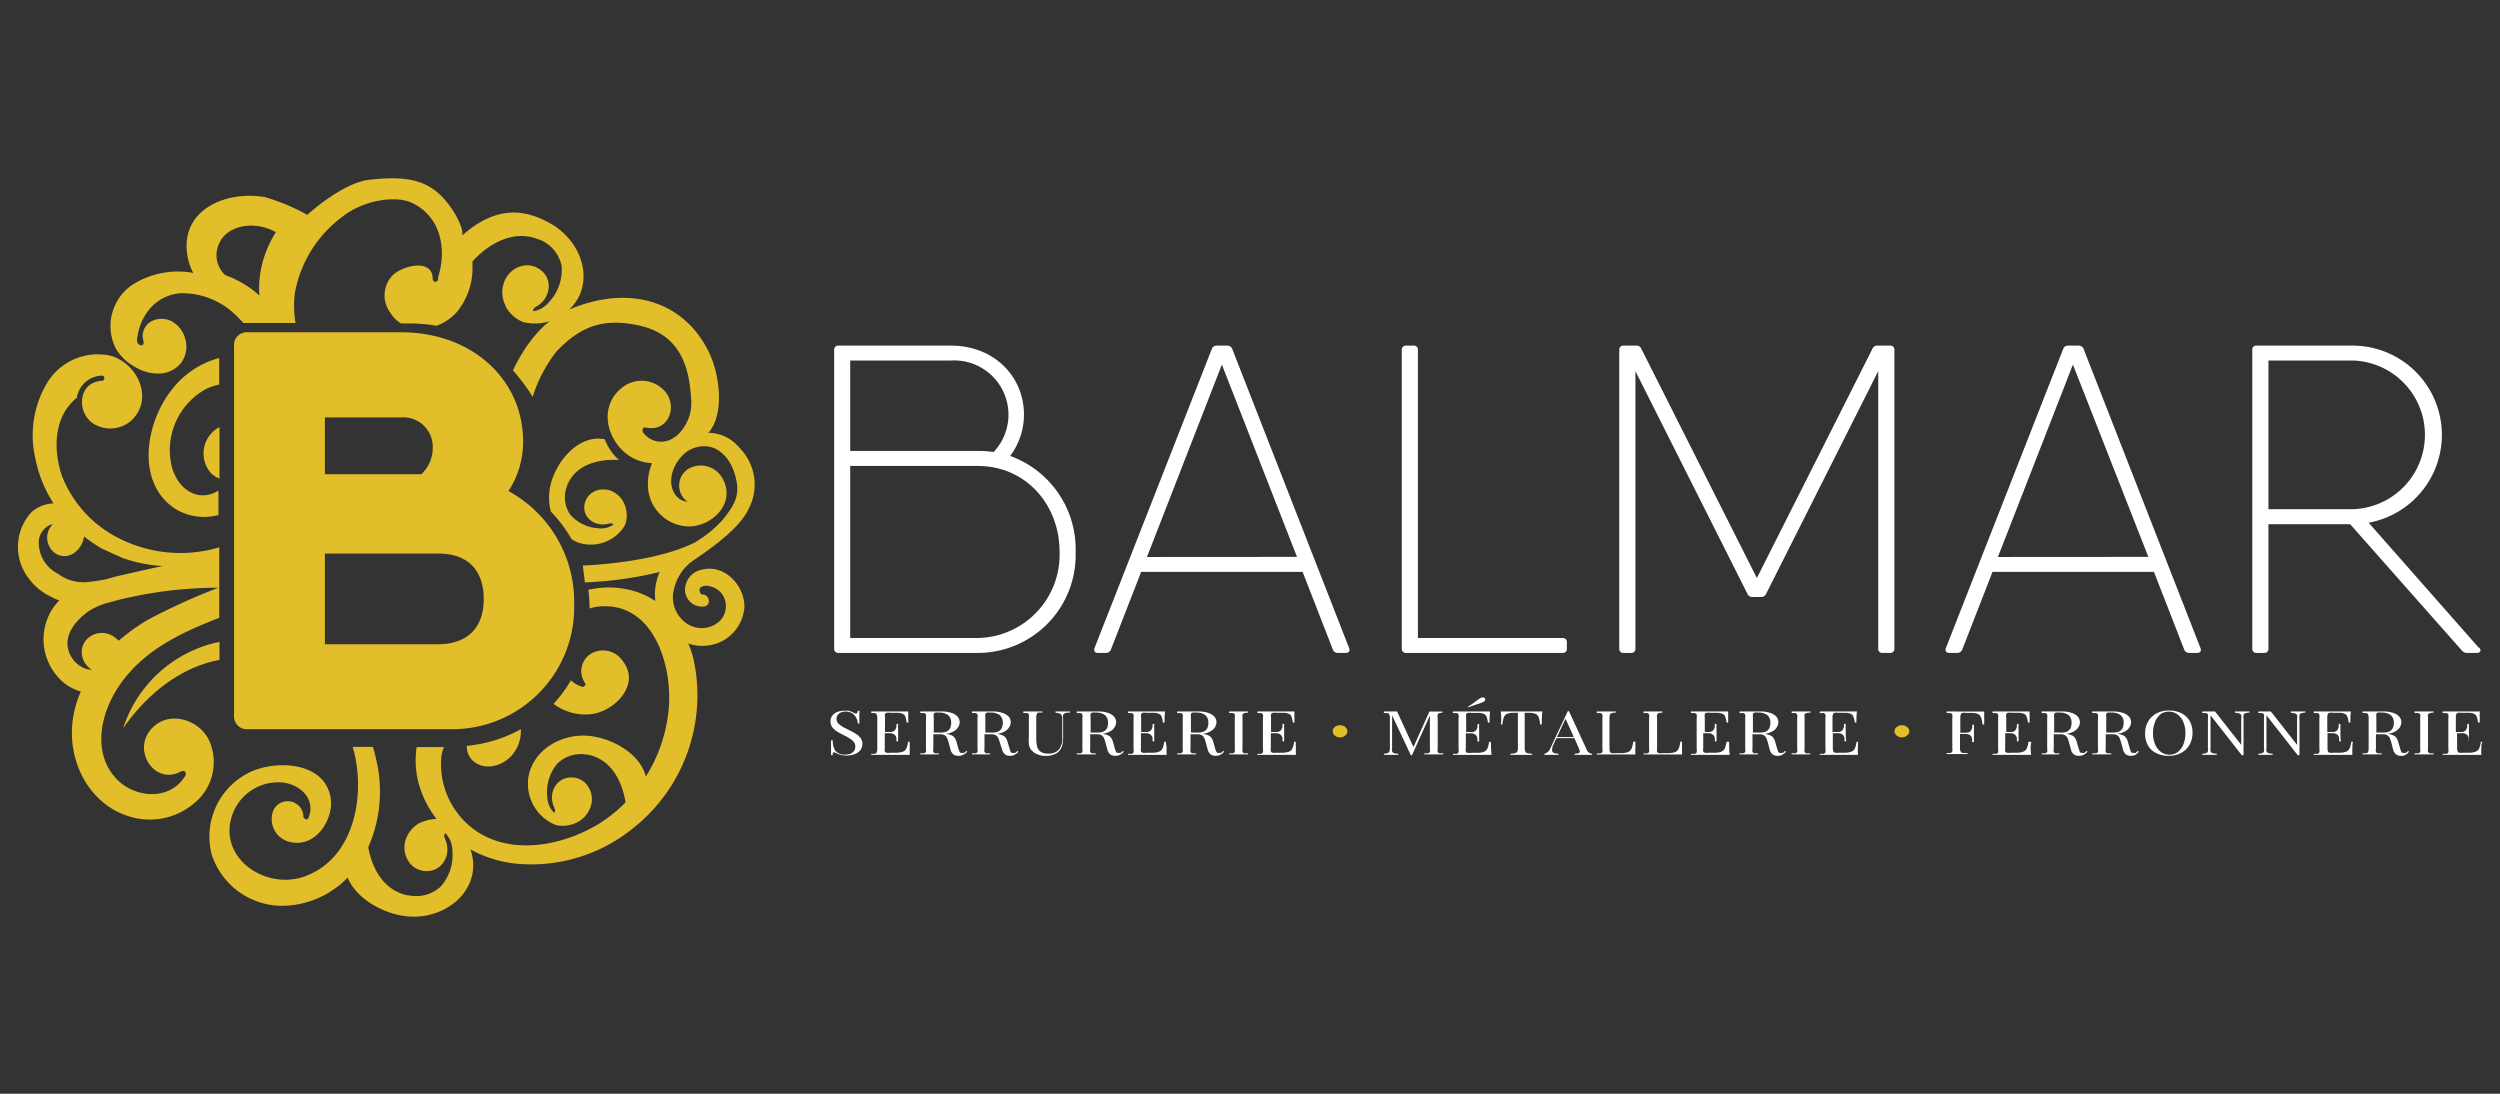 <svg xmlns="http://www.w3.org/2000/svg" viewBox="0 0 240 105"><rect x="0" y="0" width="240" height="105" fill="#333333" stroke="none"/><defs><style>.cls-1{fill:#fff;}.cls-2{fill:#e1be2a;}</style></defs><title>logo</title><g id="Calque_3" data-name="Calque 3"><path class="cls-1" d="M80.19,72.07a1.16,1.16,0,0,0,1,.37,1.33,1.33,0,0,0,.45-.08.82.82,0,0,0,.34-.26.73.73,0,0,0,.13-.45.64.64,0,0,0-.13-.4,1.34,1.34,0,0,0-.37-.33,4.45,4.45,0,0,0-.61-.34,7.28,7.28,0,0,1-.68-.38,1.65,1.65,0,0,1-.43-.4.92.92,0,0,1-.16-.55.87.87,0,0,1,.18-.56,1.1,1.1,0,0,1,.49-.35,2,2,0,0,1,.67-.11,2.09,2.09,0,0,1,.38,0,1.34,1.34,0,0,1,.26.08,1.58,1.58,0,0,1,.23.11.54.54,0,0,0,.25.08.12.12,0,0,0,.1-.06.64.64,0,0,0,.05-.2h.17a11.34,11.34,0,0,0,0,1.21h-.16a1.51,1.51,0,0,0-.16-.56,1.18,1.18,0,0,0-.38-.42,1.23,1.23,0,0,0-.63-.16,1.06,1.06,0,0,0-.45.09.7.7,0,0,0-.31.24.55.55,0,0,0-.11.36.62.62,0,0,0,.23.51,2.67,2.67,0,0,0,.54.36l.42.21c.3.15.54.29.72.4a1.57,1.57,0,0,1,.41.4.88.88,0,0,1,.16.53,1,1,0,0,1-.2.61,1.21,1.21,0,0,1-.55.38,2.07,2.07,0,0,1-.77.13,2.23,2.23,0,0,1-.56-.06,2.05,2.05,0,0,1-.41-.16.54.54,0,0,0-.25-.08.12.12,0,0,0-.1.06.56.56,0,0,0,0,.2h-.17c0-.22,0-.69,0-1.42h.17A1.72,1.72,0,0,0,80.19,72.07Z"/><path class="cls-1" d="M87.34,71.72a7,7,0,0,0,0,.75h-3.7v-.11a1.42,1.42,0,0,0,.37,0,.23.23,0,0,0,.16-.14.78.78,0,0,0,.05-.32V68.92a.82.82,0,0,0-.05-.32.25.25,0,0,0-.16-.14,2.05,2.05,0,0,0-.37,0V68.3h3.56a6,6,0,0,0,0,.69,3.26,3.26,0,0,0,0,.37h-.16a2.71,2.71,0,0,0-.13-.57.45.45,0,0,0-.27-.27,1.33,1.33,0,0,0-.56-.09H85.5a1.21,1.21,0,0,0-.38,0,.23.23,0,0,0-.16.13.85.85,0,0,0,0,.32v1.39h.47a.57.57,0,0,0,.48-.17.91.91,0,0,0,.15-.37c0-.12,0-.2,0-.23h.16a5.24,5.24,0,0,0,0,.55v.28c0,.2,0,.48,0,.84h-.16a2.32,2.32,0,0,1,0-.28.54.54,0,0,0-.2-.37.65.65,0,0,0-.45-.13h-.47v1.42a.85.85,0,0,0,0,.32.23.23,0,0,0,.16.13,1.21,1.21,0,0,0,.38,0H86a1.74,1.74,0,0,0,.68-.1.59.59,0,0,0,.33-.31,2,2,0,0,0,.16-.64h.17A2.62,2.62,0,0,0,87.34,71.72Z"/><path class="cls-1" d="M92.44,72.47a.93.93,0,0,1-.44.09.83.83,0,0,1-.48-.14.92.92,0,0,1-.28-.5l-.16-.59a2.79,2.79,0,0,0-.16-.47.64.64,0,0,0-.22-.27.87.87,0,0,0-.42-.1H89.6v1.36a.82.82,0,0,0,0,.32.23.23,0,0,0,.16.14,1.42,1.42,0,0,0,.37,0v.11H88.35v-.11a1.44,1.44,0,0,0,.38,0,.23.23,0,0,0,.16-.14.82.82,0,0,0,0-.32V68.92a.85.85,0,0,0,0-.32.25.25,0,0,0-.16-.14,2.06,2.06,0,0,0-.38,0V68.3h2a2.89,2.89,0,0,1,1,.14,1.31,1.31,0,0,1,.58.36.81.81,0,0,1,.2.53.91.91,0,0,1-.14.46,1.05,1.05,0,0,1-.44.42,2,2,0,0,1-.81.25l.09,0a1.57,1.57,0,0,1,.51.13.6.6,0,0,1,.3.24,1.15,1.15,0,0,1,.19.4l.17.61a1.11,1.11,0,0,0,.1.28.3.3,0,0,0,.11.15.25.25,0,0,0,.16,0,.36.36,0,0,0,.19,0,.76.76,0,0,0,.2-.18l.11.07A1.23,1.23,0,0,1,92.44,72.47Zm-1.61-2.22a.8.8,0,0,0,.38-.34,1.18,1.18,0,0,0,.1-.52.92.92,0,0,0-.28-.73,1.36,1.36,0,0,0-.9-.25.94.94,0,0,0-.34,0,.23.23,0,0,0-.15.14.92.92,0,0,0,0,.32v1.45h.48A1.89,1.89,0,0,0,90.83,70.25Z"/><path class="cls-1" d="M97.39,72.47a.89.89,0,0,1-.43.09.78.78,0,0,1-.48-.14.92.92,0,0,1-.29-.5L96,71.33a4.13,4.13,0,0,0-.16-.47.67.67,0,0,0-.23-.27.81.81,0,0,0-.42-.1h-.68v1.36a.82.82,0,0,0,0,.32.25.25,0,0,0,.16.14,1.51,1.51,0,0,0,.38,0v.11H93.31v-.11a1.35,1.35,0,0,0,.37,0,.23.23,0,0,0,.16-.14.78.78,0,0,0,0-.32V68.92a.82.82,0,0,0,0-.32.25.25,0,0,0-.16-.14,1.92,1.92,0,0,0-.37,0V68.3h2a2.86,2.86,0,0,1,.94.14,1.41,1.41,0,0,1,.59.36.8.8,0,0,1,.19.53.89.89,0,0,1-.13.46,1.19,1.19,0,0,1-.44.42,2,2,0,0,1-.82.25l.09,0a1.57,1.57,0,0,1,.51.13.67.67,0,0,1,.31.24,1.36,1.36,0,0,1,.18.4l.18.61a1.86,1.86,0,0,0,.09.28.37.37,0,0,0,.11.15.3.3,0,0,0,.16,0,.39.39,0,0,0,.2,0,.75.75,0,0,0,.19-.18l.11.07A1.23,1.23,0,0,1,97.39,72.47Zm-1.61-2.22a.76.76,0,0,0,.38-.34,1.17,1.17,0,0,0,.11-.52,1,1,0,0,0-.28-.73,1.39,1.39,0,0,0-.91-.25.87.87,0,0,0-.33,0,.23.23,0,0,0-.16.14.92.92,0,0,0,0,.32v1.45H95A1.89,1.89,0,0,0,95.78,70.25Z"/><path class="cls-1" d="M102.22,68.47a.3.3,0,0,0-.16.17,1,1,0,0,0,0,.34v1.78a3.85,3.85,0,0,1-.07.73,1.45,1.45,0,0,1-.23.52,1.17,1.17,0,0,1-.53.4,1.94,1.94,0,0,1-.78.15,1.92,1.92,0,0,1-1.19-.32,1.34,1.34,0,0,1-.33-.35,1.15,1.15,0,0,1-.16-.44,4.2,4.2,0,0,1,0-.68V68.92a.82.82,0,0,0,0-.32.25.25,0,0,0-.16-.14,2.05,2.05,0,0,0-.37,0V68.3h1.82v.11a1.92,1.92,0,0,0-.37,0,.23.23,0,0,0-.16.14.82.82,0,0,0-.05.32v2a3.4,3.4,0,0,0,.08.78.89.89,0,0,0,.32.5,1.16,1.16,0,0,0,.73.19,1.24,1.24,0,0,0,1.06-.4,1.79,1.79,0,0,0,.31-1.13V69a.72.72,0,0,0-.06-.33.34.34,0,0,0-.2-.17,1.18,1.18,0,0,0-.39-.07V68.3h1.39v.11A1.41,1.41,0,0,0,102.22,68.47Z"/><path class="cls-1" d="M107.5,72.47a.93.93,0,0,1-.44.09.83.83,0,0,1-.48-.14.92.92,0,0,1-.28-.5l-.16-.59a4.13,4.13,0,0,0-.16-.47.64.64,0,0,0-.22-.27.87.87,0,0,0-.42-.1h-.68v1.36a.82.82,0,0,0,0,.32.23.23,0,0,0,.16.14,1.42,1.42,0,0,0,.37,0v.11h-1.82v-.11a1.44,1.44,0,0,0,.38,0,.23.23,0,0,0,.16-.14.82.82,0,0,0,0-.32V68.92a.85.85,0,0,0,0-.32.25.25,0,0,0-.16-.14,2.06,2.06,0,0,0-.38,0V68.3h2a2.89,2.89,0,0,1,1,.14,1.31,1.31,0,0,1,.58.36.81.81,0,0,1,.2.53.91.91,0,0,1-.14.46,1.05,1.05,0,0,1-.44.42,2,2,0,0,1-.81.25l.09,0a1.57,1.57,0,0,1,.51.13.6.6,0,0,1,.3.24,1.15,1.15,0,0,1,.19.4l.17.61a1.11,1.11,0,0,0,.1.28.3.3,0,0,0,.11.15.25.25,0,0,0,.16,0,.36.36,0,0,0,.19,0,.76.76,0,0,0,.2-.18l.11.07A1.23,1.23,0,0,1,107.5,72.47Zm-1.61-2.22a.8.8,0,0,0,.38-.34,1.18,1.18,0,0,0,.1-.52.92.92,0,0,0-.28-.73,1.36,1.36,0,0,0-.9-.25.94.94,0,0,0-.34,0,.23.23,0,0,0-.15.14.92.92,0,0,0,0,.32v1.45h.48A1.89,1.89,0,0,0,105.89,70.25Z"/><path class="cls-1" d="M112,71.72a5.23,5.23,0,0,0,0,.75h-3.71v-.11a1.35,1.35,0,0,0,.37,0,.21.21,0,0,0,.16-.14.78.78,0,0,0,0-.32V68.92a.82.82,0,0,0,0-.32.23.23,0,0,0-.16-.14,1.92,1.92,0,0,0-.37,0V68.3h3.56a6,6,0,0,0-.05.69,3.26,3.26,0,0,0,0,.37h-.16a2.2,2.2,0,0,0-.13-.57.46.46,0,0,0-.26-.27,1.41,1.41,0,0,0-.57-.09h-.59a1.21,1.21,0,0,0-.38,0,.23.23,0,0,0-.16.13.85.85,0,0,0,0,.32v1.39h.47a.57.57,0,0,0,.48-.17.91.91,0,0,0,.15-.37c0-.12,0-.2,0-.23h.16a5.24,5.24,0,0,0,0,.55v.28c0,.2,0,.48,0,.84h-.16a2.32,2.32,0,0,1,0-.28.5.5,0,0,0-.2-.37.65.65,0,0,0-.45-.13h-.47v1.42a.85.85,0,0,0,0,.32.23.23,0,0,0,.16.13,1.21,1.21,0,0,0,.38,0h.52a1.71,1.71,0,0,0,.68-.1.59.59,0,0,0,.33-.31,2,2,0,0,0,.16-.64h.17A2.62,2.62,0,0,0,112,71.72Z"/><path class="cls-1" d="M117.13,72.47a.91.91,0,0,1-.43.09.84.84,0,0,1-.49-.14.92.92,0,0,1-.28-.5l-.16-.59a2.79,2.79,0,0,0-.16-.47.64.64,0,0,0-.22-.27.81.81,0,0,0-.42-.1h-.68v1.36a.82.82,0,0,0,0,.32.23.23,0,0,0,.16.14,1.44,1.44,0,0,0,.38,0v.11h-1.82v-.11a1.42,1.42,0,0,0,.37,0,.23.23,0,0,0,.16-.14.82.82,0,0,0,0-.32V68.92a.85.85,0,0,0,0-.32.25.25,0,0,0-.16-.14,2.05,2.05,0,0,0-.37,0V68.3H115a2.89,2.89,0,0,1,1,.14,1.31,1.31,0,0,1,.58.36.81.81,0,0,1,.2.53,1,1,0,0,1-.13.46,1.15,1.15,0,0,1-.45.42,2,2,0,0,1-.81.25l.09,0a1.57,1.57,0,0,1,.51.13.6.6,0,0,1,.3.24,1.15,1.15,0,0,1,.19.4l.17.61a1.73,1.73,0,0,0,.1.28.37.37,0,0,0,.11.15.28.28,0,0,0,.16,0,.42.42,0,0,0,.2,0,1,1,0,0,0,.19-.18l.11.07A1.23,1.23,0,0,1,117.13,72.47Zm-1.61-2.22a.8.8,0,0,0,.38-.34,1.18,1.18,0,0,0,.1-.52.92.92,0,0,0-.28-.73,1.36,1.36,0,0,0-.9-.25,1,1,0,0,0-.34,0,.23.23,0,0,0-.15.14.92.92,0,0,0,0,.32v1.45h.48A1.89,1.89,0,0,0,115.52,70.25Z"/><path class="cls-1" d="M119.45,68.46a.27.27,0,0,0-.17.14,1.13,1.13,0,0,0,0,.32v2.93a1.08,1.08,0,0,0,0,.32.24.24,0,0,0,.17.14,1.35,1.35,0,0,0,.37,0v.11H118v-.11a1.35,1.35,0,0,0,.37,0,.24.24,0,0,0,.17-.14,1.08,1.08,0,0,0,0-.32V68.92a1.13,1.13,0,0,0,0-.32.27.27,0,0,0-.17-.14,1.92,1.92,0,0,0-.37,0V68.3h1.82v.11A1.92,1.92,0,0,0,119.45,68.46Z"/><path class="cls-1" d="M124.41,71.72a7,7,0,0,0,0,.75h-3.7v-.11a1.35,1.35,0,0,0,.37,0,.23.23,0,0,0,.16-.14.78.78,0,0,0,0-.32V68.92a.82.82,0,0,0,0-.32.25.25,0,0,0-.16-.14,1.92,1.92,0,0,0-.37,0V68.3h3.56a6,6,0,0,0,0,.69,3.26,3.26,0,0,0,0,.37h-.16a2.71,2.71,0,0,0-.13-.57.45.45,0,0,0-.27-.27,1.33,1.33,0,0,0-.56-.09h-.59a1.21,1.21,0,0,0-.38,0,.23.23,0,0,0-.16.13.85.85,0,0,0,0,.32v1.39h.47a.57.57,0,0,0,.48-.17.91.91,0,0,0,.15-.37c0-.12,0-.2,0-.23h.16a5.24,5.24,0,0,0,0,.55v.28c0,.2,0,.48,0,.84h-.16a2.32,2.32,0,0,1,0-.28.54.54,0,0,0-.2-.37.65.65,0,0,0-.45-.13H122v1.42a.85.85,0,0,0,0,.32.23.23,0,0,0,.16.13,1.21,1.21,0,0,0,.38,0h.52a1.74,1.74,0,0,0,.68-.1.59.59,0,0,0,.33-.31,2,2,0,0,0,.16-.64h.17A2.62,2.62,0,0,0,124.41,71.72Z"/><path class="cls-2" d="M129,69.7a.67.67,0,0,1,.26.21.52.52,0,0,1,.09.29.5.5,0,0,1-.09.29.8.8,0,0,1-.26.22.86.86,0,0,1-.36.08.85.85,0,0,1-.35-.08.71.71,0,0,1-.26-.22.5.5,0,0,1-.09-.29.52.52,0,0,1,.09-.29.61.61,0,0,1,.26-.21.72.72,0,0,1,.35-.08A.73.73,0,0,1,129,69.7Z"/><path class="cls-1" d="M138.18,68.46a.25.25,0,0,0-.16.14.85.85,0,0,0,0,.32v2.93a.82.82,0,0,0,0,.32.23.23,0,0,0,.16.14,1.44,1.44,0,0,0,.38,0v.11h-1.82v-.11a1.42,1.42,0,0,0,.37,0,.23.23,0,0,0,.16-.14.82.82,0,0,0,0-.32V68.69l-1.72,3.81h-.11l-1.8-3.83v3.12a.94.94,0,0,0,0,.34.3.3,0,0,0,.18.17,1.72,1.72,0,0,0,.42.06v.11h-1.39v-.11a1.32,1.32,0,0,0,.36-.06.31.31,0,0,0,.17-.17.94.94,0,0,0,.05-.34V68.92a.82.82,0,0,0-.05-.32.25.25,0,0,0-.16-.14,2.05,2.05,0,0,0-.37,0V68.3h1.27l1.57,3.42,1.53-3.41h1.25v.11A2.06,2.06,0,0,0,138.18,68.46Z"/><path class="cls-1" d="M143.14,71.72a7.24,7.24,0,0,0,.05.75h-3.71v-.11a1.44,1.44,0,0,0,.38,0,.23.23,0,0,0,.16-.14.82.82,0,0,0,0-.32V68.92a.85.85,0,0,0,0-.32.25.25,0,0,0-.16-.14,2.06,2.06,0,0,0-.38,0V68.3h3.57A6,6,0,0,0,143,69a3.26,3.26,0,0,0,0,.37h-.16a2.71,2.71,0,0,0-.13-.57.51.51,0,0,0-.27-.27,1.33,1.33,0,0,0-.56-.09h-.6a1.14,1.14,0,0,0-.37,0,.21.21,0,0,0-.16.13.85.85,0,0,0,0,.32v1.39h.47a.57.57,0,0,0,.48-.17.77.77,0,0,0,.14-.37c0-.12,0-.2,0-.23H142a5.36,5.36,0,0,0,0,.55v.28c0,.2,0,.48,0,.84h-.17a2.31,2.31,0,0,0,0-.28.5.5,0,0,0-.19-.37.69.69,0,0,0-.45-.13h-.47v1.42a.85.85,0,0,0,0,.32.21.21,0,0,0,.16.13,1.14,1.14,0,0,0,.37,0h.53a1.74,1.74,0,0,0,.68-.1.63.63,0,0,0,.33-.31,2.36,2.36,0,0,0,.16-.64h.16C143.15,71.4,143.14,71.54,143.14,71.72Zm-1.81-4.14.42-.31a3.78,3.78,0,0,1,.38-.26.49.49,0,0,1,.22-.06.29.29,0,0,1,.22.1.19.19,0,0,1,0,.11c0,.09-.06.17-.19.23a3,3,0,0,1-.4.16l-.49.16a5.88,5.88,0,0,0-.55.21l0-.08C141.09,67.75,141.22,67.66,141.33,67.58Z"/><path class="cls-1" d="M144.12,69.05a6.9,6.9,0,0,0-.05-.75h4a5.23,5.23,0,0,0-.05.75,3.48,3.48,0,0,0,0,.49h-.17a2.46,2.46,0,0,0-.14-.68.54.54,0,0,0-.3-.33,1.73,1.73,0,0,0-.65-.1h-.39v3.36a.84.84,0,0,0,.06.36.27.27,0,0,0,.2.15,2.05,2.05,0,0,0,.46.06v.11H145v-.11a2.05,2.05,0,0,0,.46-.06.29.29,0,0,0,.2-.15.84.84,0,0,0,.06-.36V68.43h-.39a1.79,1.79,0,0,0-.66.1.61.61,0,0,0-.3.33,3.54,3.54,0,0,0-.14.68h-.16C144.11,69.41,144.12,69.25,144.12,69.05Z"/><path class="cls-1" d="M152.84,72.36v.11h-1.68v-.11a1.29,1.29,0,0,0,.38-.06.16.16,0,0,0,.12-.16.81.81,0,0,0-.08-.28l-.44-1h-1.72l-.3.63A1.28,1.28,0,0,0,149,72a.27.27,0,0,0,.15.27,1.25,1.25,0,0,0,.47.09v.11h-1.36v-.11a.83.83,0,0,0,.57-.52l1.68-3.57h.11L152.34,72A.58.58,0,0,0,152.84,72.36ZM150.29,69l-.82,1.76h1.62Z"/><path class="cls-1" d="M154.72,68.46a.25.25,0,0,0-.16.14.82.82,0,0,0-.05.32v2.93a.82.82,0,0,0,.05.32.21.21,0,0,0,.16.13,1.14,1.14,0,0,0,.37,0h.53a1.89,1.89,0,0,0,.67-.1.63.63,0,0,0,.34-.34,2.44,2.44,0,0,0,.16-.66H157c0,.12,0,.28,0,.48a7.24,7.24,0,0,0,0,.75h-3.71v-.11a1.51,1.51,0,0,0,.38,0,.25.25,0,0,0,.16-.14.82.82,0,0,0,0-.32V68.92a.85.85,0,0,0,0-.32.28.28,0,0,0-.16-.14,2.2,2.2,0,0,0-.38,0V68.3h1.82v.11A2.05,2.05,0,0,0,154.72,68.46Z"/><path class="cls-1" d="M159.24,68.46a.28.28,0,0,0-.16.14.85.85,0,0,0,0,.32v2.93a.85.85,0,0,0,0,.32.23.23,0,0,0,.16.13,1.21,1.21,0,0,0,.38,0h.52a2,2,0,0,0,.68-.1.61.61,0,0,0,.33-.34,2.11,2.11,0,0,0,.16-.66h.17a3.25,3.25,0,0,0,0,.48,7,7,0,0,0,0,.75h-3.7v-.11a1.35,1.35,0,0,0,.37,0,.23.23,0,0,0,.16-.14.78.78,0,0,0,0-.32V68.92a.82.82,0,0,0,0-.32.25.25,0,0,0-.16-.14,1.92,1.92,0,0,0-.37,0V68.3h1.82v.11A2.2,2.2,0,0,0,159.24,68.46Z"/><path class="cls-1" d="M166,71.72a7.24,7.24,0,0,0,.05.75h-3.71v-.11a1.44,1.44,0,0,0,.38,0,.23.23,0,0,0,.16-.14.82.82,0,0,0,0-.32V68.92a.85.85,0,0,0,0-.32.25.25,0,0,0-.16-.14,2.06,2.06,0,0,0-.38,0V68.3h3.57a6,6,0,0,0,0,.69,3.26,3.26,0,0,0,0,.37h-.16a2.71,2.71,0,0,0-.13-.57.51.51,0,0,0-.27-.27,1.33,1.33,0,0,0-.56-.09h-.6a1.14,1.14,0,0,0-.37,0,.21.21,0,0,0-.16.13.85.85,0,0,0,0,.32v1.39H164a.57.57,0,0,0,.48-.17.77.77,0,0,0,.14-.37c0-.12,0-.2,0-.23h.17a5.36,5.36,0,0,0,0,.55v.28c0,.2,0,.48,0,.84h-.17a2.31,2.31,0,0,0,0-.28.5.5,0,0,0-.19-.37.69.69,0,0,0-.45-.13h-.47v1.42a.85.85,0,0,0,0,.32.21.21,0,0,0,.16.13,1.14,1.14,0,0,0,.37,0h.53a1.77,1.77,0,0,0,.68-.1.63.63,0,0,0,.33-.31,2.36,2.36,0,0,0,.16-.64H166C166,71.4,166,71.54,166,71.72Z"/><path class="cls-1" d="M171.08,72.47a.89.89,0,0,1-.43.09.83.83,0,0,1-.48-.14.92.92,0,0,1-.29-.5l-.15-.59a4.13,4.13,0,0,0-.16-.47.67.67,0,0,0-.23-.27.81.81,0,0,0-.42-.1h-.68v1.36a.78.78,0,0,0,0,.32.21.21,0,0,0,.16.14,1.35,1.35,0,0,0,.37,0v.11H167v-.11a1.51,1.51,0,0,0,.38,0,.25.25,0,0,0,.16-.14.82.82,0,0,0,0-.32V68.92a.85.85,0,0,0,0-.32.28.28,0,0,0-.16-.14,2.2,2.2,0,0,0-.38,0V68.3H169a2.82,2.82,0,0,1,.94.14,1.35,1.35,0,0,1,.59.36.8.8,0,0,1,.19.53.89.89,0,0,1-.13.46,1.12,1.12,0,0,1-.44.42,2,2,0,0,1-.82.25l.09,0a1.44,1.44,0,0,1,.51.13.67.67,0,0,1,.31.24,1.15,1.15,0,0,1,.18.4l.18.61a1.86,1.86,0,0,0,.09.28.37.37,0,0,0,.11.15.31.31,0,0,0,.17,0,.36.36,0,0,0,.19,0,1,1,0,0,0,.2-.18l.1.07A1.23,1.23,0,0,1,171.08,72.47Zm-1.6-2.22a.77.77,0,0,0,.37-.34,1.17,1.17,0,0,0,.11-.52,1,1,0,0,0-.28-.73,1.39,1.39,0,0,0-.91-.25.87.87,0,0,0-.33,0,.23.23,0,0,0-.16.14,1.25,1.25,0,0,0,0,.32v1.45h.48A2,2,0,0,0,169.48,70.25Z"/><path class="cls-1" d="M173.4,68.46a.25.25,0,0,0-.16.14.85.85,0,0,0,0,.32v2.93a.82.82,0,0,0,0,.32.23.23,0,0,0,.16.14,1.44,1.44,0,0,0,.38,0v.11H172v-.11a1.42,1.42,0,0,0,.37,0,.23.23,0,0,0,.16-.14.82.82,0,0,0,0-.32V68.92a.85.85,0,0,0,0-.32.25.25,0,0,0-.16-.14,2.05,2.05,0,0,0-.37,0V68.3h1.82v.11A2.06,2.06,0,0,0,173.4,68.46Z"/><path class="cls-1" d="M178.36,71.72a7.24,7.24,0,0,0,0,.75H174.7v-.11a1.44,1.44,0,0,0,.38,0,.23.23,0,0,0,.16-.14.82.82,0,0,0,0-.32V68.92a.85.85,0,0,0,0-.32.25.25,0,0,0-.16-.14,2.06,2.06,0,0,0-.38,0V68.3h3.57a4.39,4.39,0,0,0-.05.69,1.89,1.89,0,0,0,0,.37h-.16a2.12,2.12,0,0,0-.14-.57.46.46,0,0,0-.26-.27,1.36,1.36,0,0,0-.56-.09h-.6a1.14,1.14,0,0,0-.37,0,.21.21,0,0,0-.16.13.82.82,0,0,0-.05.32v1.39h.48a.57.57,0,0,0,.48-.17.89.89,0,0,0,.14-.37c0-.12,0-.2,0-.23h.17a5.36,5.36,0,0,0,0,.55v.28c0,.2,0,.48.05.84h-.17s0-.12,0-.28a.5.5,0,0,0-.19-.37.69.69,0,0,0-.45-.13h-.48v1.42a.82.82,0,0,0,.05.32.21.21,0,0,0,.16.13,1.14,1.14,0,0,0,.37,0h.53a1.68,1.68,0,0,0,.67-.1.61.61,0,0,0,.34-.31,2.36,2.36,0,0,0,.16-.64h.16C178.37,71.4,178.36,71.54,178.36,71.72Z"/><path class="cls-2" d="M182.93,69.7a.61.61,0,0,1,.26.21.46.46,0,0,1,.1.29.45.45,0,0,1-.1.29.71.71,0,0,1-.26.22.81.81,0,0,1-.7,0,.71.71,0,0,1-.26-.22.45.45,0,0,1-.1-.29.46.46,0,0,1,.1-.29.61.61,0,0,1,.26-.21.81.81,0,0,1,.7,0Z"/><path class="cls-1" d="M189,68.31h1.49a7,7,0,0,0,0,.75,3.48,3.48,0,0,0,0,.49h-.17a2.46,2.46,0,0,0-.14-.68.61.61,0,0,0-.3-.33,1.75,1.75,0,0,0-.66-.1h-.45a1.1,1.1,0,0,0-.37,0,.21.21,0,0,0-.16.13.82.82,0,0,0-.05.32v1.45h.53c.24,0,.39-.05.47-.17a.92.92,0,0,0,.15-.36c0-.13,0-.21,0-.24h.16c0,.19,0,.37,0,.55v.28c0,.21,0,.49,0,.84h-.17a2.77,2.77,0,0,1,0-.28.53.53,0,0,0-.19-.37.69.69,0,0,0-.45-.13h-.53v1.36a.62.62,0,0,0,.06.32.28.28,0,0,0,.2.14,2.18,2.18,0,0,0,.46,0v.11h-2v-.11a1.51,1.51,0,0,0,.38,0,.25.25,0,0,0,.16-.14.82.82,0,0,0,0-.32V68.92a.85.85,0,0,0,0-.32.28.28,0,0,0-.16-.14,2.2,2.2,0,0,0-.38,0V68.3Z"/><path class="cls-1" d="M194.94,71.72a7.24,7.24,0,0,0,.05.75h-3.71v-.11a1.51,1.51,0,0,0,.38,0,.25.25,0,0,0,.16-.14.82.82,0,0,0,0-.32V68.92a.85.85,0,0,0,0-.32.28.28,0,0,0-.16-.14,2.2,2.2,0,0,0-.38,0V68.3h3.57a4.39,4.39,0,0,0,0,.69,1.89,1.89,0,0,0,0,.37h-.17a2.2,2.2,0,0,0-.13-.57.46.46,0,0,0-.26-.27,1.38,1.38,0,0,0-.57-.09h-.59a1.14,1.14,0,0,0-.37,0,.21.21,0,0,0-.16.13.82.82,0,0,0,0,.32v1.39H193a.57.57,0,0,0,.48-.17,1,1,0,0,0,.14-.37c0-.12,0-.2,0-.23h.16c0,.19,0,.38,0,.55v.28c0,.2,0,.48,0,.84h-.16s0-.12,0-.28a.53.53,0,0,0-.19-.37.69.69,0,0,0-.45-.13h-.48v1.42a.82.82,0,0,0,0,.32.21.21,0,0,0,.16.13,1.14,1.14,0,0,0,.37,0h.52a1.71,1.71,0,0,0,.68-.1.61.61,0,0,0,.34-.31,2.36,2.36,0,0,0,.16-.64H195C195,71.4,194.94,71.54,194.94,71.72Z"/><path class="cls-1" d="M200,72.47a.89.89,0,0,1-.43.09.78.78,0,0,1-.48-.14.92.92,0,0,1-.29-.5l-.16-.59a2.92,2.92,0,0,0-.15-.47.67.67,0,0,0-.23-.27.81.81,0,0,0-.42-.1h-.68v1.36a.82.82,0,0,0,0,.32.25.25,0,0,0,.16.14,1.51,1.51,0,0,0,.38,0v.11H196v-.11a1.42,1.42,0,0,0,.37,0,.23.23,0,0,0,.16-.14.78.78,0,0,0,0-.32V68.92a.82.82,0,0,0,0-.32.25.25,0,0,0-.16-.14,2.05,2.05,0,0,0-.37,0V68.3h1.95a2.86,2.86,0,0,1,.94.14,1.31,1.31,0,0,1,.58.36.81.81,0,0,1,.2.53.89.89,0,0,1-.13.46,1.19,1.19,0,0,1-.44.42,2,2,0,0,1-.82.25l.09,0a1.57,1.57,0,0,1,.51.13.67.67,0,0,1,.31.24,1.36,1.36,0,0,1,.18.4l.18.61a1.86,1.86,0,0,0,.09.28.37.37,0,0,0,.11.15.28.28,0,0,0,.16,0,.39.39,0,0,0,.2,0,1,1,0,0,0,.19-.18l.11.07A1.23,1.23,0,0,1,200,72.47Zm-1.61-2.22a.8.8,0,0,0,.38-.34,1.18,1.18,0,0,0,.1-.52,1,1,0,0,0-.27-.73,1.39,1.39,0,0,0-.91-.25,1,1,0,0,0-.34,0,.23.23,0,0,0-.15.14.92.92,0,0,0,0,.32v1.45h.48A1.89,1.89,0,0,0,198.43,70.25Z"/><path class="cls-1" d="M205,72.47a.93.93,0,0,1-.44.09.83.83,0,0,1-.48-.14.92.92,0,0,1-.28-.5l-.16-.59a4.13,4.13,0,0,0-.16-.47.6.6,0,0,0-.23-.27.81.81,0,0,0-.42-.1h-.68v1.36a.78.78,0,0,0,0,.32.23.23,0,0,0,.16.14,1.42,1.42,0,0,0,.37,0v.11h-1.82v-.11a1.44,1.44,0,0,0,.38,0,.23.23,0,0,0,.16-.14.82.82,0,0,0,0-.32V68.92a.85.85,0,0,0,0-.32.25.25,0,0,0-.16-.14,2.06,2.06,0,0,0-.38,0V68.3h2a2.93,2.93,0,0,1,.95.14,1.37,1.37,0,0,1,.58.36.8.8,0,0,1,.19.53.89.89,0,0,1-.13.46,1.05,1.05,0,0,1-.44.42,2,2,0,0,1-.81.25l.08,0a1.57,1.57,0,0,1,.52.13.64.64,0,0,1,.3.24,1,1,0,0,1,.18.4l.18.61a1.86,1.86,0,0,0,.09.28.38.38,0,0,0,.12.15.25.25,0,0,0,.16,0,.36.36,0,0,0,.19,0,1,1,0,0,0,.2-.18l.11.07A1.4,1.4,0,0,1,205,72.47Zm-1.61-2.22a.8.8,0,0,0,.38-.34,1.34,1.34,0,0,0,.1-.52.92.92,0,0,0-.28-.73,1.39,1.39,0,0,0-.91-.25.91.91,0,0,0-.33,0,.21.21,0,0,0-.15.14.89.89,0,0,0,0,.32v1.45h.49A1.89,1.89,0,0,0,203.39,70.25Z"/><path class="cls-1" d="M209.41,68.47a1.86,1.86,0,0,1,.79.73,2.23,2.23,0,0,1,.28,1.15,2.26,2.26,0,0,1-.29,1.15,1.94,1.94,0,0,1-.8.78,2.42,2.42,0,0,1-1.18.28A2.64,2.64,0,0,1,207,72.3a1.8,1.8,0,0,1-.79-.73,2.23,2.23,0,0,1-.28-1.15,2.19,2.19,0,0,1,.29-1.15,1.94,1.94,0,0,1,.8-.78,2.54,2.54,0,0,1,1.18-.28A2.64,2.64,0,0,1,209.41,68.47Zm-2,.11a1.64,1.64,0,0,0-.53.74,2.78,2.78,0,0,0-.19,1.08,2.6,2.6,0,0,0,.21,1.08,1.73,1.73,0,0,0,.57.72,1.35,1.35,0,0,0,.8.25,1.32,1.32,0,0,0,.8-.26,1.74,1.74,0,0,0,.54-.74,3,3,0,0,0,.19-1.08,2.67,2.67,0,0,0-.21-1.08,1.73,1.73,0,0,0-.57-.72,1.35,1.35,0,0,0-.8-.25A1.37,1.37,0,0,0,207.38,68.58Z"/><path class="cls-1" d="M215.55,68.47a.31.31,0,0,0-.17.17,1,1,0,0,0,0,.34V72.5h-.17l-3-3.83v3.12a1,1,0,0,0,0,.34.35.35,0,0,0,.19.17,1.71,1.71,0,0,0,.41.06v.11h-1.39v-.11a1.34,1.34,0,0,0,.37-.06.31.31,0,0,0,.17-.17,1,1,0,0,0,0-.34V68.92a.85.85,0,0,0,0-.32.25.25,0,0,0-.16-.14,2.2,2.2,0,0,0-.38,0V68.3h1.22l2.52,3.21V69a1,1,0,0,0,0-.34.32.32,0,0,0-.19-.17,1.71,1.71,0,0,0-.41-.06V68.3h1.39v.11A1.34,1.34,0,0,0,215.55,68.47Z"/><path class="cls-1" d="M220.92,68.47a.31.31,0,0,0-.17.17,1,1,0,0,0,0,.34V72.5h-.17l-3-3.83v3.12a1,1,0,0,0,0,.34.35.35,0,0,0,.19.17,1.71,1.71,0,0,0,.41.06v.11H216.8v-.11a1.34,1.34,0,0,0,.37-.06.31.31,0,0,0,.17-.17,1,1,0,0,0,0-.34V68.92a.85.85,0,0,0,0-.32.25.25,0,0,0-.16-.14,2.2,2.2,0,0,0-.38,0V68.3H218l2.52,3.21V69a1,1,0,0,0,0-.34.32.32,0,0,0-.19-.17,1.71,1.71,0,0,0-.41-.06V68.3h1.39v.11A1.34,1.34,0,0,0,220.92,68.47Z"/><path class="cls-1" d="M225.83,71.72a7.24,7.24,0,0,0,0,.75h-3.71v-.11a1.51,1.51,0,0,0,.38,0,.23.23,0,0,0,.16-.14.82.82,0,0,0,0-.32V68.92a.85.85,0,0,0,0-.32.25.25,0,0,0-.16-.14,2.2,2.2,0,0,0-.38,0V68.3h3.57a4.39,4.39,0,0,0-.05.69,1.89,1.89,0,0,0,0,.37h-.17a1.85,1.85,0,0,0-.13-.57.46.46,0,0,0-.26-.27,1.36,1.36,0,0,0-.56-.09H224a1.14,1.14,0,0,0-.37,0,.21.21,0,0,0-.16.13.82.82,0,0,0-.05.32v1.39h.48a.57.57,0,0,0,.48-.17,1,1,0,0,0,.14-.37c0-.12,0-.2,0-.23h.16c0,.19,0,.38,0,.55v.28c0,.2,0,.48.05.84h-.17s0-.12,0-.28a.53.53,0,0,0-.19-.37.69.69,0,0,0-.45-.13h-.48v1.42a.82.82,0,0,0,.05.32.21.21,0,0,0,.16.13,1.14,1.14,0,0,0,.37,0h.53a1.68,1.68,0,0,0,.67-.1.61.61,0,0,0,.34-.31,2.36,2.36,0,0,0,.16-.64h.16C225.84,71.4,225.83,71.54,225.83,71.72Z"/><path class="cls-1" d="M230.93,72.47a.89.89,0,0,1-.43.09.78.78,0,0,1-.48-.14.92.92,0,0,1-.29-.5l-.15-.59a4.13,4.13,0,0,0-.16-.47.67.67,0,0,0-.23-.27.81.81,0,0,0-.42-.1h-.68v1.36a.82.82,0,0,0,0,.32.25.25,0,0,0,.16.14,1.51,1.51,0,0,0,.38,0v.11h-1.82v-.11a1.35,1.35,0,0,0,.37,0,.23.23,0,0,0,.16-.14.78.78,0,0,0,.05-.32V68.92a.82.82,0,0,0-.05-.32.25.25,0,0,0-.16-.14,1.92,1.92,0,0,0-.37,0V68.3h2a2.86,2.86,0,0,1,.94.14,1.31,1.31,0,0,1,.58.36.81.81,0,0,1,.2.53.89.89,0,0,1-.13.46,1.19,1.19,0,0,1-.44.42,2,2,0,0,1-.82.25l.09,0a1.57,1.57,0,0,1,.51.13.67.67,0,0,1,.31.24,1.36,1.36,0,0,1,.18.4l.18.61a1.86,1.86,0,0,0,.09.28.37.37,0,0,0,.11.15.28.28,0,0,0,.16,0,.39.39,0,0,0,.2,0,.75.75,0,0,0,.19-.18l.11.07A1.23,1.23,0,0,1,230.93,72.47Zm-1.61-2.22a.76.76,0,0,0,.38-.34,1.17,1.17,0,0,0,.11-.52,1,1,0,0,0-.28-.73,1.39,1.39,0,0,0-.91-.25.87.87,0,0,0-.33,0,.23.23,0,0,0-.16.14.92.92,0,0,0,0,.32v1.45h.48A1.89,1.89,0,0,0,229.32,70.25Z"/><path class="cls-1" d="M233.25,68.46a.25.25,0,0,0-.16.14.85.85,0,0,0,0,.32v2.93a.82.82,0,0,0,0,.32.23.23,0,0,0,.16.14,1.42,1.42,0,0,0,.37,0v.11H231.8v-.11a1.44,1.44,0,0,0,.38,0,.23.23,0,0,0,.16-.14.82.82,0,0,0,0-.32V68.92a.85.85,0,0,0,0-.32.25.25,0,0,0-.16-.14,2.06,2.06,0,0,0-.38,0V68.3h1.82v.11A2.05,2.05,0,0,0,233.25,68.46Z"/><path class="cls-1" d="M238.21,71.72a7.24,7.24,0,0,0,0,.75h-3.71v-.11a1.51,1.51,0,0,0,.38,0,.25.25,0,0,0,.16-.14.82.82,0,0,0,0-.32V68.92a.85.85,0,0,0,0-.32.28.28,0,0,0-.16-.14,2.2,2.2,0,0,0-.38,0V68.3h3.56a5.87,5.87,0,0,0,0,.69,1.89,1.89,0,0,0,0,.37h-.17a2.2,2.2,0,0,0-.13-.57.46.46,0,0,0-.26-.27,1.38,1.38,0,0,0-.57-.09h-.59a1.1,1.1,0,0,0-.37,0,.21.21,0,0,0-.16.13.82.82,0,0,0-.05.32v1.39h.48a.53.53,0,0,0,.47-.17.91.91,0,0,0,.15-.37c0-.12,0-.2,0-.23h.16c0,.19,0,.38,0,.55v.28c0,.2,0,.48,0,.84H237s0-.12,0-.28a.53.53,0,0,0-.19-.37.69.69,0,0,0-.45-.13h-.48v1.42a.82.82,0,0,0,.05.32.21.21,0,0,0,.16.13,1.1,1.1,0,0,0,.37,0h.52a1.71,1.71,0,0,0,.68-.1.61.61,0,0,0,.34-.31,2.36,2.36,0,0,0,.16-.64h.16C238.22,71.4,238.21,71.54,238.21,71.72Z"/><path class="cls-1" d="M97,43.78A9.52,9.52,0,0,1,103.26,53,9.4,9.4,0,0,1,94,62.68H80.5a.38.38,0,0,1-.42-.42V33.6a.38.38,0,0,1,.42-.42H91.3c4.16,0,7,3,7,6.61a6.59,6.59,0,0,1-1.34,4ZM81.62,34.61v8.68H94a10.57,10.57,0,0,1,1.39.1,5.21,5.21,0,0,0-4.08-8.78ZM101.72,53c0-4.57-3.24-8.27-7.87-8.27H81.62V61.25H93.8A8,8,0,0,0,101.72,53Z"/><path class="cls-1" d="M129.51,62.2c.11.29,0,.48-.33.48h-.75a.49.49,0,0,1-.48-.33l-2.9-7.45h-15.5l-2.9,7.45a.5.5,0,0,1-.49.33h-.74c-.32,0-.45-.19-.34-.48l11.25-28.69a.47.47,0,0,1,.48-.33h1a.49.49,0,0,1,.49.33L129.51,62.2Zm-5-8.74L117.3,35l-7.19,18.47Z"/><path class="cls-1" d="M150,61.25a.38.38,0,0,1,.42.42v.59a.38.38,0,0,1-.42.42h-15a.39.39,0,0,1-.43-.42V33.6a.39.39,0,0,1,.43-.42h.7a.38.38,0,0,1,.42.42V61.25Z"/><path class="cls-1" d="M181.44,33.18a.38.38,0,0,1,.42.42V62.26a.38.38,0,0,1-.42.42h-.71a.38.38,0,0,1-.42-.42V35.63L169.55,57a.49.49,0,0,1-.49.31h-.82a.49.49,0,0,1-.49-.31L157,35.63V62.26a.38.38,0,0,1-.42.42h-.71a.38.38,0,0,1-.42-.42V33.6a.38.38,0,0,1,.42-.42h1.21a.48.48,0,0,1,.49.31l11.09,22,11.09-22a.48.48,0,0,1,.49-.31h1.21Z"/><path class="cls-1" d="M211.24,62.2c.11.29,0,.48-.33.48h-.75a.49.49,0,0,1-.48-.33l-2.9-7.45h-15.5l-2.9,7.45a.5.5,0,0,1-.49.33h-.74c-.32,0-.45-.19-.34-.48l11.25-28.69a.47.47,0,0,1,.48-.33h1a.49.49,0,0,1,.49.33L211.24,62.2Zm-5-8.74L199,35l-7.2,18.47Z"/><path class="cls-1" d="M238,62.16c.24.27.13.52-.23.52h-.9a.64.64,0,0,1-.53-.23L225.61,50.32h-7.84V62.26a.38.38,0,0,1-.42.42h-.71a.38.38,0,0,1-.42-.42V33.6a.38.38,0,0,1,.42-.42h9.28a8.57,8.57,0,0,1,1.47,17l10.57,12ZM217.77,48.88h8.15a7.14,7.14,0,0,0,0-14.27h-8.15Z"/><path class="cls-2" d="M11.82,69.92c2.22-3.22,5.46-5.86,9.25-6.57V61.62A12.32,12.32,0,0,0,11.82,69.92Z"/><path class="cls-2" d="M55.81,65.9a2.53,2.53,0,0,1-1-.59,12.82,12.82,0,0,1-1.67,2.26,5.09,5.09,0,0,0,3.52,1c2.29-.21,4.92-2.85,3.11-5.13a2.28,2.28,0,0,0-3.2-.58,2,2,0,0,0-.43,2.68.21.21,0,0,1,0,.29A.24.24,0,0,1,55.81,65.9Z"/><path class="cls-2" d="M45.36,73c1.25,1.16,3.24.44,4.06-.86A3.54,3.54,0,0,0,50,70a13.14,13.14,0,0,1-5.19,1.6A1.93,1.93,0,0,0,45.36,73Z"/><path class="cls-2" d="M20.21,45.37a2.51,2.51,0,0,0,.86.58V41A2.86,2.86,0,0,0,20.21,45.37Z"/><path class="cls-2" d="M66.65,53.74h0c1.71-1.15,4.38-3.07,5.21-4.87A5,5,0,0,0,71,43a3.91,3.91,0,0,0-3-1.45c1.56-1.72,1.15-5.56,0-7.86-2.48-4.93-7.82-6.38-13.45-3.93-2.5,1.08-4.14,3.39-5.31,5.79a21,21,0,0,1,1.9,2.54,13.72,13.72,0,0,1,2.3-4.37c2.43-2.54,4.61-3.14,7.73-2.51,3.42.68,4.93,3,5.16,6.89a4.24,4.24,0,0,1-1.41,3.77s-.1.06-.15.1l-.08.05a2.14,2.14,0,0,1-3-.57.41.41,0,0,1,0-.09.25.25,0,0,1,.06-.25.21.21,0,0,1,.21-.08h0c2.19.55,3.21-2.07,1.79-3.56a3,3,0,0,0-4.15-.16c-2.48,2.11-1,6,1.79,6.93a5.16,5.16,0,0,0,1.21.23,4.9,4.9,0,0,0-.4,2.07,4,4,0,0,0,3.9,4c2.26,0,4.5-2.18,3.33-4.48A2.38,2.38,0,0,0,66,45.06a1.91,1.91,0,0,0,0,3.11,1.63,1.63,0,0,1-1.08-.56c-1.23-1.5.07-4,1.62-4.57,1.89-.72,3.41.53,4,2.48s.05,2.87-1.19,4.42a11.84,11.84,0,0,1-2.67,2.15c-4,2-10.73,2.2-10.73,2.2l.2,1.62a35.82,35.82,0,0,0,7.18-1,5.35,5.35,0,0,0-.42,2.79,7.68,7.68,0,0,0-1.67-.84,8.72,8.72,0,0,0-4.76-.24,13.38,13.38,0,0,1,.12,1.8,4.3,4.3,0,0,1,1.09-.21c5-.31,6.8,5.51,6.53,9.54A14.74,14.74,0,0,1,62,74.55c-.58-2.27-3.33-3.72-5.52-3.91-2.49-.22-5.2,1.24-5.73,3.83a4.26,4.26,0,0,0,2.63,4.74,3.05,3.05,0,0,0,2.07-.29l0,0a2.61,2.61,0,0,0,1.32-1.72,2.23,2.23,0,0,0-.61-2.06,1.93,1.93,0,0,0-2.08-.35,1.88,1.88,0,0,0-1,1.14,2.18,2.18,0,0,0,.09,1.51,1.54,1.54,0,0,1,.11.3.31.31,0,0,1-.09.29,2.26,2.26,0,0,1-.65-1.55,4.18,4.18,0,0,1,1-3.21,3.26,3.26,0,0,1,2.83-.82h.07c2.22.44,3.28,2.52,3.61,4.58a13.68,13.68,0,0,1-2.7,2.14c-3.75,2.23-9.17,3.11-12.61-.19a7.77,7.77,0,0,1-2.36-6.42,3.28,3.28,0,0,1,.25-.84H40a8.5,8.5,0,0,0,.4,4.15,10,10,0,0,0,1.5,2.75,3.63,3.63,0,0,0-1.49.35l-.06,0a2.86,2.86,0,0,0-1.46,1.84,2.42,2.42,0,0,0,.62,2.24,2.1,2.1,0,0,0,2.25.42,2.07,2.07,0,0,0,1.08-1.22,2.35,2.35,0,0,0-.08-1.63,1.83,1.83,0,0,1-.11-.33.35.35,0,0,1,.1-.31,2.42,2.42,0,0,1,.68,1.68,4.59,4.59,0,0,1-1.13,3.46,3.5,3.5,0,0,1-3.08.83H39.1c-2.25-.49-3.37-2.52-3.75-4.62a13.18,13.18,0,0,0,.76-8.43,11.72,11.72,0,0,0-.31-1.2H33.85c.06.21.13.43.18.65,1,4.29-.1,10-4.66,11.74-3.9,1.52-8.83-1.91-6.91-6.26A4.67,4.67,0,0,1,27,75.11c1.75.13,3.34,1.55,2.63,3.36a.23.23,0,0,1-.06.12.21.21,0,0,1-.32,0,.24.24,0,0,1-.12-.19,1.51,1.51,0,0,0-3-.22,2.25,2.25,0,0,0,1.8,2.67c2.3.5,4-2,3.84-4-.35-3.76-5.37-4-8-2.61a6.87,6.87,0,0,0-3.47,7.72,7.13,7.13,0,0,0,6.88,5,8.86,8.86,0,0,0,6.19-2.71c.89,2.12,3.54,3.5,5.71,3.72,2.69.28,5.64-1.25,6.26-4a4.5,4.5,0,0,0-.18-2.43,11.72,11.72,0,0,0,4.35,1.37,15.52,15.52,0,0,0,11.23-3.37,16.28,16.28,0,0,0,5.82-16.34,8.82,8.82,0,0,0-.49-1.42,4.34,4.34,0,0,0,1.52.22,4,4,0,0,0,3.87-3.68c.06-2.05-1.84-4.15-4-3.65a2,2,0,0,0-1.7,2,1.64,1.64,0,0,0,1.79,1.56c.77-.08.6-1.17-.14-1.16-.17,0-.28-.37-.26-.48s.11-.22.25-.29a1.22,1.22,0,0,1,.8,0,1.9,1.9,0,0,1,1.23.91,2,2,0,0,1-.7,2.69,2.56,2.56,0,0,1-3-.19,3.05,3.05,0,0,1-1-3.26A4.6,4.6,0,0,1,66.65,53.74Z"/><path class="cls-2" d="M20,70.92c-1.11-2-4-2.73-5.56-.84-1.75,2.1.52,5.39,3,3.94a.19.19,0,0,1,.1,0,.22.22,0,0,1,.24.08.27.27,0,0,1,.05.25l0,.06c-1.49,2.56-5.07,2.25-6.83.16-2.19-2.58-1.25-6.31.51-8.84,2.35-3.37,5.9-5,9.54-6.42V56.48h0V53.54h0v-1a13,13,0,0,1-9.52-.81,11.3,11.3,0,0,1-5.61-6.11C5.1,43.05,5.15,40,7.38,38.18h0a2.5,2.5,0,0,1,2.4-2.12c.32,0,.32.49,0,.5-2.37.12-2.48,3.23-.64,4.21a3.06,3.06,0,0,0,3.47-.4c2.2-2.07.61-5.49-2-6.22a5.68,5.68,0,0,0-6.17,2.75,9.79,9.79,0,0,0-1.07,7,12.38,12.38,0,0,0,1.77,4.43A3.27,3.27,0,0,0,3,49.19a4.93,4.93,0,0,0-.42,6.09,5.69,5.69,0,0,0,2.48,2.08,2.41,2.41,0,0,0,.64.27,6,6,0,0,0-.82,1.07,5.44,5.44,0,0,0,1.33,6.91,4.62,4.62,0,0,0,1.55.78A10.34,10.34,0,0,0,7,69c-.61,4.09,1.62,8.46,5.81,9.49a6.58,6.58,0,0,0,5.8-1.35A5.09,5.09,0,0,0,20,70.92ZM5.59,55.09a3.32,3.32,0,0,1-1.85-3.32,1.89,1.89,0,0,1,1-1.34,1.43,1.43,0,0,1,.33-.1,1.63,1.63,0,0,0-.5.9,1.82,1.82,0,0,0,.93,2,1.58,1.58,0,0,0,1.63-.16,2.34,2.34,0,0,0,.94-1.57,13.79,13.79,0,0,0,1.7,1.16l2,.91a14.08,14.08,0,0,0,3.85.77c-1.16.24-2.3.51-3.17.7l-1.09.25a5.8,5.8,0,0,0-.64.17l-.46.13a17.22,17.22,0,0,1-2,.3A4,4,0,0,1,5.59,55.09ZM8.83,61A1.8,1.8,0,0,0,7.89,63a2,2,0,0,0,.93,1.3,2,2,0,0,1-.62-.11,2.69,2.69,0,0,1-1.58-1.6c-.62-1.78.91-3.21,1.88-3.91a6.85,6.85,0,0,1,2-.85l.89-.24a40.29,40.29,0,0,1,9.27-1.17l.31,0a60.13,60.13,0,0,0-6.72,3.05,18.62,18.62,0,0,0-2.5,1.74l-.37.3a2.6,2.6,0,0,0-.58-.47A2,2,0,0,0,8.83,61Z"/><path class="cls-2" d="M13.17,35.34a4.14,4.14,0,0,0,2.2.52,2.82,2.82,0,0,0,2-1,2.62,2.62,0,0,0,.42-2.3,2.7,2.7,0,0,0-1.19-1.65,2.14,2.14,0,0,0-2-.1,1.62,1.62,0,0,0-.88,1.72,1.45,1.45,0,0,1,.07.35c0,.43-.47.31-.6,0a1,1,0,0,1,0-.53,5.35,5.35,0,0,1,1.15-2.66,4.28,4.28,0,0,1,3-1.54,7.37,7.37,0,0,1,5.47,2.28c.2.19.38.39.56.58h5a10,10,0,0,1-.06-2.89,11.69,11.69,0,0,1,4.53-7.29c2-1.62,5.21-2.13,6.81-1.31,2.75,1.39,3.22,4.51,2.41,7.1a.16.16,0,0,1,0,.07s0,.07,0,.1a.26.26,0,0,1-.52,0c0-2.08-3-1.24-3.86-.35a2.79,2.79,0,0,0-.19,3.61,3.2,3.2,0,0,0,1,1h.78a16.21,16.21,0,0,1,2.64.22,4.81,4.81,0,0,0,2-1.38,6.62,6.62,0,0,0,1.45-4q0-.4,0-.81c1.62-1.74,4-3.1,6.44-2.06l.06,0a3.52,3.52,0,0,1,2.05,2.47,4.5,4.5,0,0,1-1.14,3.44,2.54,2.54,0,0,1-1.58.95.33.33,0,0,1,.1-.31,1.12,1.12,0,0,1,.29-.19,2.36,2.36,0,0,0,1-1.28,2,2,0,0,0-.16-1.61,2.16,2.16,0,0,0-2.12-1A2.45,2.45,0,0,0,48.43,27a2.76,2.76,0,0,0,.1,2.33l0,.06a3.32,3.32,0,0,0,1.69,1.53,4.75,4.75,0,0,0,5.4-2.54c1.17-2.6-.36-5.56-2.75-6.91s-5.13-1.85-8.52,1.15c.22-.45-.45-1.82-1-2.61-1.85-2.7-4-3.19-7.92-2.75-1.89.21-4.42,2-5.93,3.37a19,19,0,0,0-4.08-1.71c-3.84-.66-8.3,1.31-7.39,5.84a5.53,5.53,0,0,0,.52,1.44,8.12,8.12,0,0,0-5.93,1.2,4.79,4.79,0,0,0-1.48,6.1A4.88,4.88,0,0,0,13.17,35.34Zm8-12.24c1-1.62,3.5-1.85,5.31-.81a10.64,10.64,0,0,0-1.3,3,9.68,9.68,0,0,0-.28,3.08,9.58,9.58,0,0,0-2.56-1.67c-.22-.1-.46-.19-.7-.28A2.59,2.59,0,0,1,21.19,23.1Z"/><path class="cls-2" d="M54.42,46.67c.77-2.05,3-2.63,5-2.51a5.12,5.12,0,0,1-1.37-2H58c-2.47-.45-4.57,2.12-5.12,4.28a5.37,5.37,0,0,0,0,2.67,13.09,13.09,0,0,1,2,2.66,3.29,3.29,0,0,0,.56.29A3.8,3.8,0,0,0,60,50.41a2.73,2.73,0,0,0,0-1.87l0,0a2.35,2.35,0,0,0-1.34-1.42,2,2,0,0,0-1.9.24,1.74,1.74,0,0,0-.62,1.79,1.68,1.68,0,0,0,.87,1,2,2,0,0,0,1.35.14,1.26,1.26,0,0,1,.28-.05.27.27,0,0,1,.24.12,2,2,0,0,1-1.46.35,3.8,3.8,0,0,1-2.7-1.34,2.92,2.92,0,0,1-.31-2.63Z"/><path class="cls-2" d="M38.54,31.9H23.83a1.23,1.23,0,0,0-1.36,1.36v35.4A1.23,1.23,0,0,0,23.83,70H43.12a11.7,11.7,0,0,0,12-12,12.1,12.1,0,0,0-6.31-10.86,8.62,8.62,0,0,0,1.41-4.66C50.26,36.37,45.24,31.9,38.54,31.9Zm-7.35,8.17h7.35a2.83,2.83,0,0,1,3,3,3.4,3.4,0,0,1-1.09,2.45H31.19ZM42,61.85H31.19V53.14H42.08c3.11,0,4.36,1.91,4.36,4.36S45.19,61.85,42,61.85Z"/><path class="cls-2" d="M16.57,37.31c-2.6,3.19-3.6,9,.24,11.53a5.28,5.28,0,0,0,4.16.6l0-2.35c-1.66,1.08-3.74.23-4.46-2.22a6.7,6.7,0,0,1,3.31-7.55,6,6,0,0,1,1.22-.4V34.37A8.49,8.49,0,0,0,16.57,37.31Z"/></g></svg>